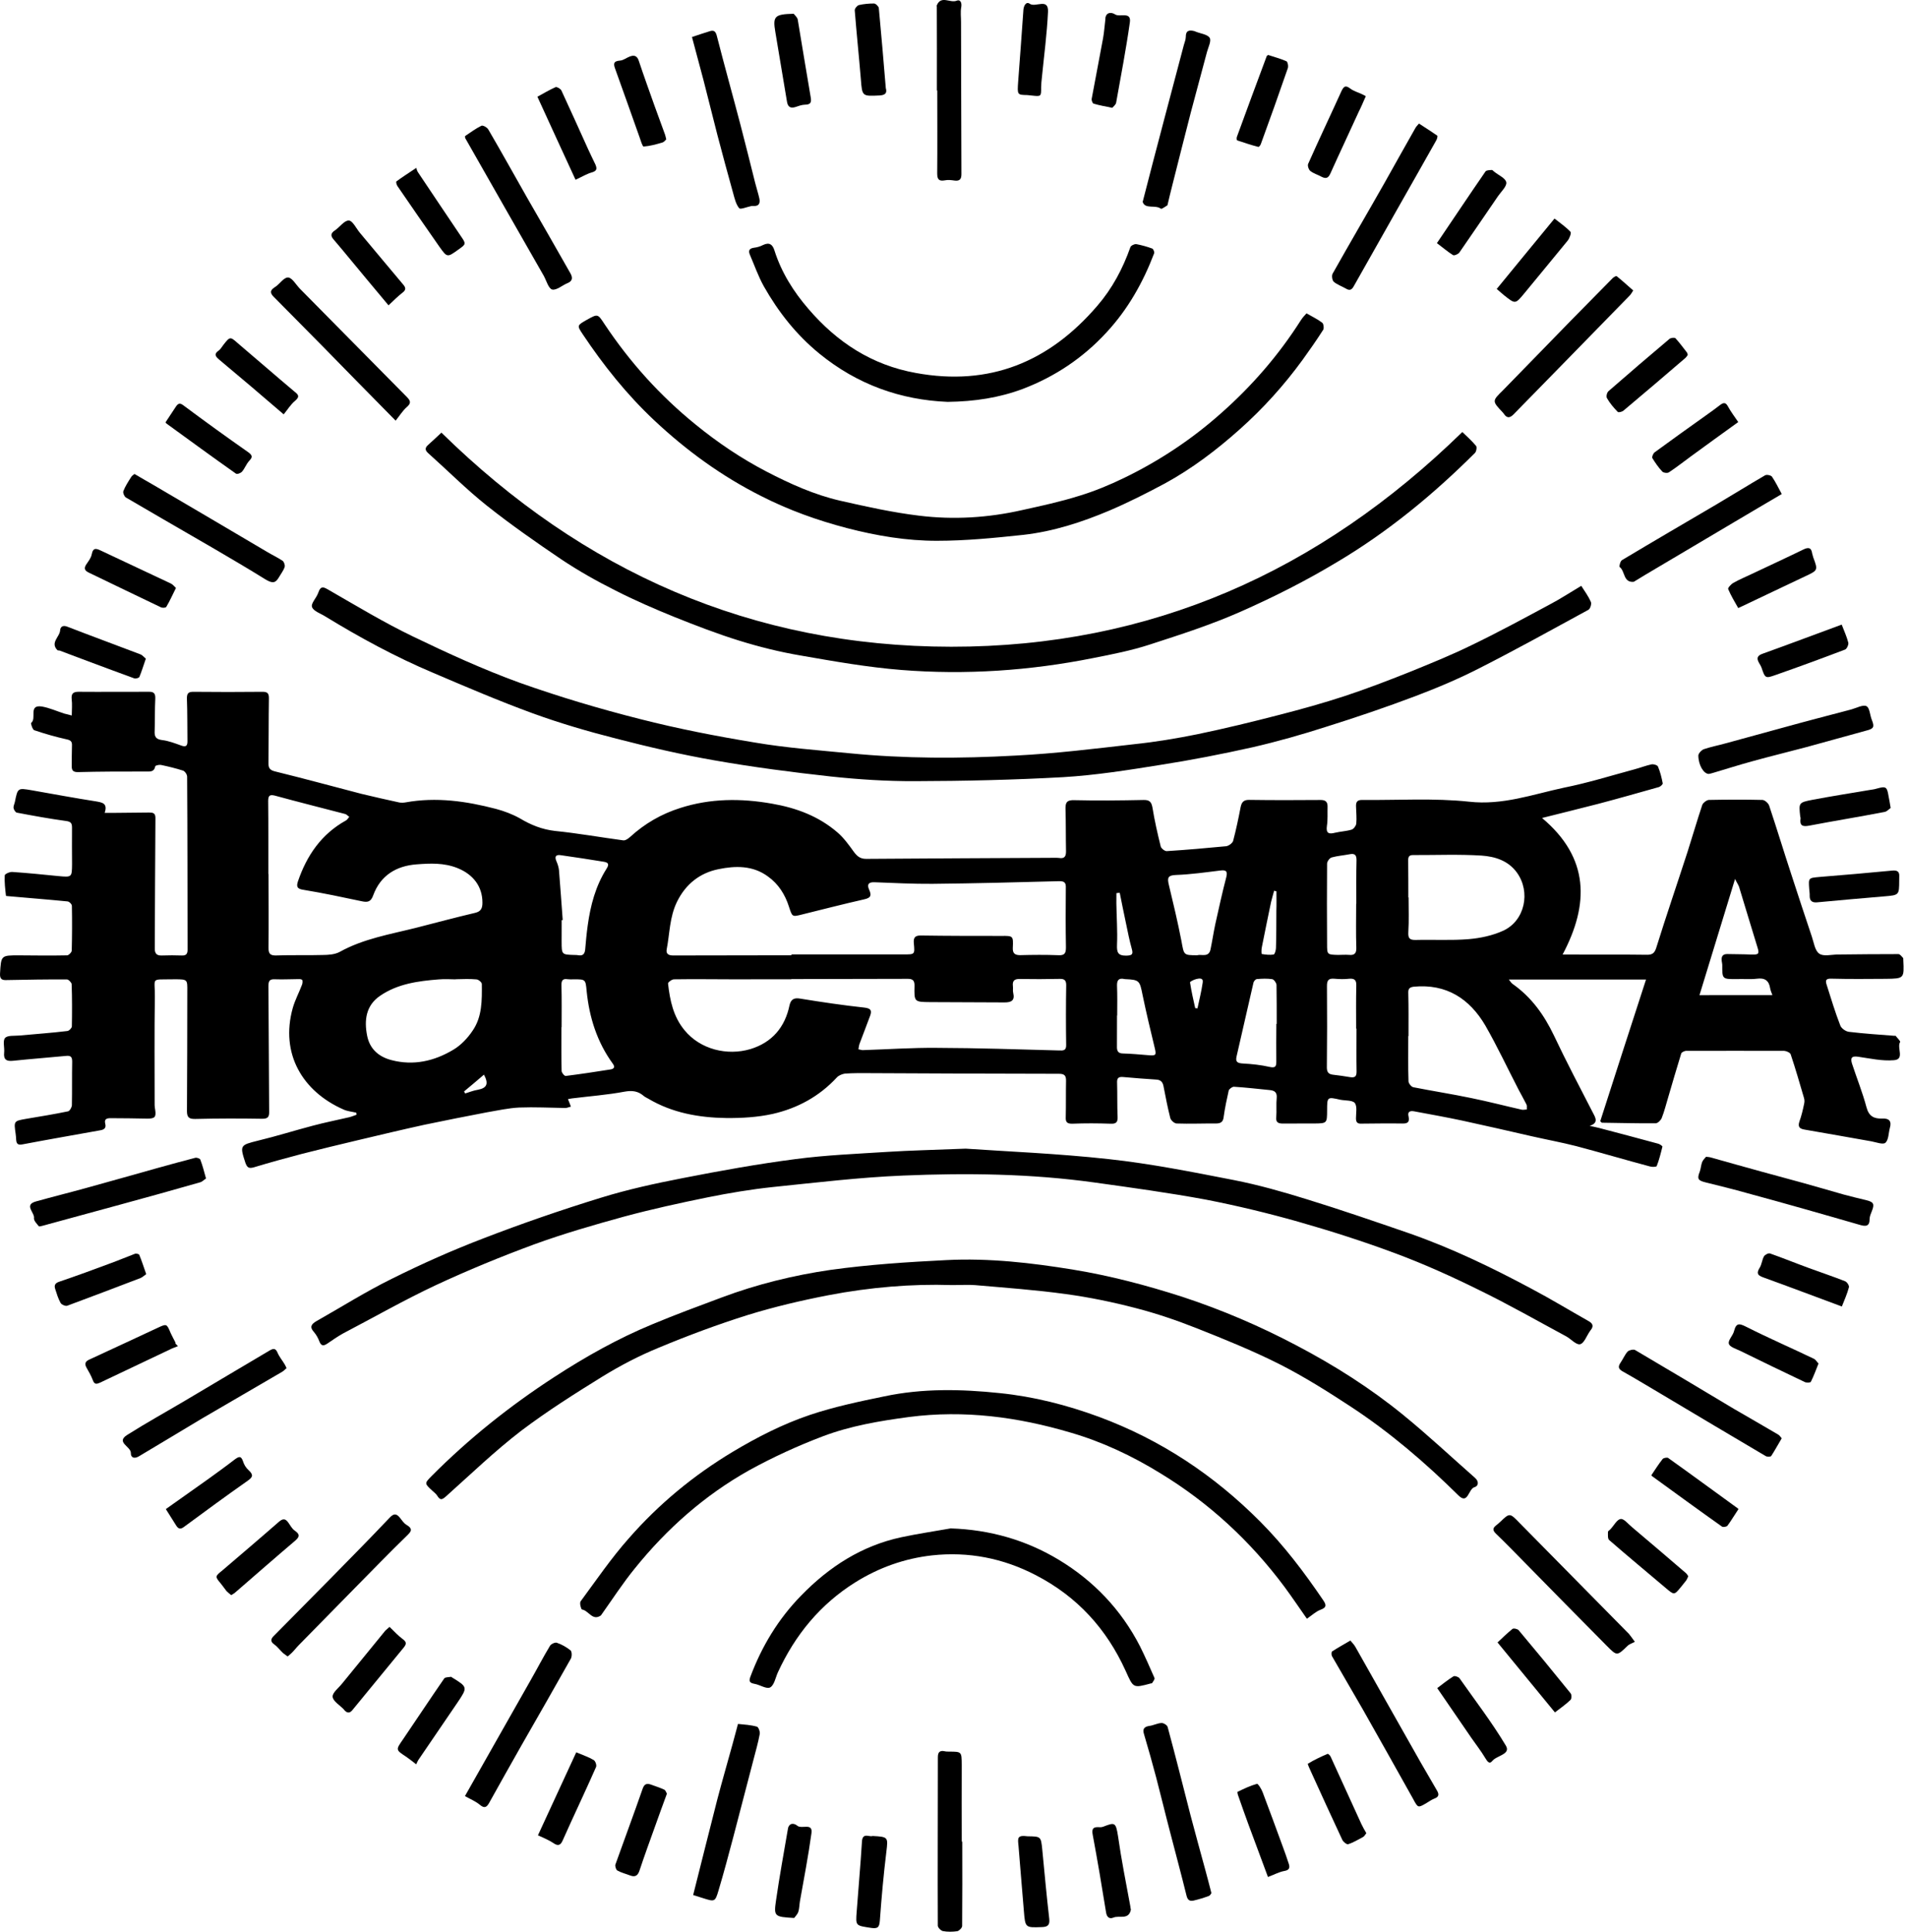 <svg width="79" height="80" viewBox="0 0 79 80" fill="none" xmlns="http://www.w3.org/2000/svg">
<path fill-rule="evenodd" clip-rule="evenodd" d="M63.881 33.876C65.844 35.522 65.842 37.441 64.733 39.531C64.991 39.533 65.267 39.535 65.544 39.533C66.437 39.535 67.323 39.529 68.218 39.541C68.426 39.543 68.531 39.493 68.606 39.272C69.024 37.929 69.48 36.602 69.911 35.269C70.118 34.622 70.305 33.974 70.52 33.331C70.555 33.247 70.693 33.138 70.787 33.128C71.524 33.114 72.272 33.11 73.011 33.128C73.109 33.132 73.257 33.263 73.29 33.365C73.604 34.306 73.893 35.258 74.205 36.205C74.485 37.066 74.769 37.931 75.059 38.793C75.142 39.035 75.184 39.371 75.365 39.494C75.541 39.622 75.865 39.532 76.128 39.53C76.968 39.522 77.805 39.511 78.644 39.513C78.71 39.513 78.779 39.608 78.833 39.667C78.851 39.679 78.845 39.725 78.847 39.759C78.885 40.522 78.882 40.527 78.121 40.537C77.37 40.543 76.615 40.549 75.864 40.53C75.632 40.522 75.614 40.606 75.672 40.785C75.852 41.35 76.022 41.919 76.234 42.463C76.277 42.588 76.46 42.717 76.597 42.732C77.227 42.808 77.857 42.848 78.492 42.898C78.505 42.898 78.521 42.888 78.525 42.893C78.592 42.982 78.733 43.111 78.715 43.154C78.568 43.394 78.92 43.874 78.457 43.907C77.966 43.948 77.469 43.834 76.973 43.763C76.722 43.727 76.645 43.798 76.721 44.046C76.918 44.65 77.158 45.241 77.32 45.851C77.419 46.23 77.632 46.337 77.977 46.323C78.256 46.31 78.374 46.428 78.289 46.716C78.233 46.924 78.241 47.207 78.105 47.326C78.008 47.414 77.72 47.303 77.519 47.266C76.598 47.104 75.681 46.939 74.764 46.782C74.559 46.748 74.467 46.678 74.543 46.446C74.628 46.213 74.685 45.969 74.736 45.725C74.756 45.648 74.759 45.555 74.734 45.474C74.557 44.871 74.382 44.262 74.182 43.666C74.159 43.593 74.005 43.525 73.913 43.52C72.556 43.515 71.198 43.52 69.841 43.52C69.777 43.525 69.664 43.578 69.647 43.629C69.459 44.234 69.285 44.839 69.106 45.447C69.019 45.734 68.95 46.021 68.842 46.294C68.808 46.389 68.682 46.514 68.591 46.52C67.846 46.526 67.109 46.505 66.365 46.496C66.348 46.496 66.332 46.47 66.293 46.432C66.915 44.499 67.539 42.562 68.189 40.566C66.296 40.566 64.427 40.566 62.506 40.566C62.572 40.646 62.608 40.717 62.671 40.755C63.447 41.303 63.969 42.036 64.373 42.882C64.888 43.974 65.451 45.035 65.999 46.104C66.105 46.303 66.22 46.508 65.853 46.627C65.985 46.654 66.12 46.681 66.251 46.715C67.068 46.93 67.886 47.144 68.703 47.368C68.764 47.387 68.87 47.461 68.868 47.485C68.8 47.764 68.733 48.033 68.632 48.291C68.618 48.329 68.438 48.335 68.35 48.307C67.33 48.036 66.319 47.735 65.301 47.466C64.688 47.31 64.07 47.196 63.448 47.055C62.488 46.835 61.534 46.615 60.57 46.407C59.913 46.268 59.244 46.147 58.581 46.024C58.405 45.99 58.302 46.047 58.351 46.236C58.404 46.478 58.306 46.535 58.087 46.529C57.523 46.52 56.962 46.529 56.399 46.534C56.228 46.543 56.174 46.474 56.173 46.314C56.173 46.097 56.232 45.818 56.123 45.678C56.023 45.56 55.728 45.584 55.528 45.545C54.979 45.421 54.979 45.421 54.977 45.983C54.974 46.517 54.974 46.522 54.453 46.528C54.017 46.531 53.582 46.526 53.145 46.531C52.959 46.528 52.847 46.491 52.871 46.264C52.892 46.001 52.862 45.729 52.889 45.47C52.908 45.248 52.813 45.164 52.602 45.144C52.108 45.095 51.613 45.037 51.117 45.006C51.05 45.002 50.918 45.099 50.901 45.164C50.82 45.521 50.744 45.882 50.693 46.249C50.67 46.467 50.573 46.528 50.365 46.528C49.823 46.524 49.283 46.547 48.741 46.528C48.648 46.524 48.508 46.399 48.481 46.302C48.371 45.872 48.288 45.437 48.203 45C48.172 44.818 48.092 44.718 47.893 44.709C47.437 44.678 46.989 44.647 46.532 44.604C46.331 44.586 46.267 44.647 46.277 44.85C46.291 45.314 46.277 45.784 46.298 46.249C46.309 46.476 46.234 46.549 46.008 46.537C45.478 46.518 44.947 46.516 44.414 46.537C44.198 46.537 44.14 46.467 44.15 46.258C44.162 45.76 44.152 45.267 44.162 44.766C44.167 44.546 44.098 44.47 43.871 44.47C41.253 44.468 38.63 44.455 36.012 44.443C35.678 44.441 35.343 44.438 35.002 44.462C34.892 44.478 34.749 44.535 34.673 44.615C33.943 45.406 33.042 45.896 32.009 46.132C31.388 46.269 30.726 46.308 30.089 46.302C28.951 46.286 27.848 46.089 26.86 45.503C26.792 45.465 26.721 45.434 26.663 45.384C26.434 45.186 26.193 45.153 25.877 45.209C25.161 45.344 24.425 45.398 23.703 45.488C23.653 45.493 23.602 45.506 23.528 45.519C23.571 45.624 23.604 45.7 23.651 45.831C23.567 45.847 23.494 45.886 23.418 45.886C22.782 45.876 22.146 45.843 21.509 45.867C21.063 45.889 20.612 45.99 20.166 46.066C19.301 46.231 18.44 46.401 17.581 46.581C16.66 46.782 15.745 47.002 14.836 47.217C14.052 47.401 13.273 47.592 12.497 47.789C11.828 47.965 11.169 48.146 10.51 48.345C10.304 48.402 10.236 48.349 10.165 48.153C9.929 47.432 9.944 47.424 10.687 47.239C11.458 47.054 12.213 46.814 12.975 46.615C13.471 46.482 13.969 46.386 14.461 46.27C14.566 46.248 14.662 46.199 14.77 46.166C14.767 46.137 14.767 46.109 14.759 46.081C14.583 46.038 14.394 46.024 14.23 45.949C12.53 45.2 11.602 43.636 12.127 41.748C12.219 41.422 12.384 41.115 12.506 40.794C12.533 40.734 12.539 40.661 12.527 40.595C12.521 40.566 12.44 40.543 12.39 40.548C12.065 40.548 11.738 40.569 11.415 40.556C11.194 40.543 11.12 40.595 11.12 40.831C11.136 42.565 11.136 44.31 11.15 46.044C11.155 46.259 11.092 46.336 10.855 46.332C9.934 46.317 9.014 46.317 8.088 46.34C7.837 46.343 7.749 46.281 7.745 46.029C7.757 44.373 7.755 42.721 7.759 41.062C7.764 40.56 7.768 40.56 7.256 40.555C7.198 40.553 7.15 40.56 7.096 40.557C6.233 40.574 6.424 40.467 6.415 41.283C6.393 42.776 6.406 44.275 6.406 45.767C6.408 45.831 6.415 45.89 6.428 45.955C6.475 46.265 6.414 46.326 6.106 46.326C5.598 46.315 5.086 46.31 4.578 46.308C4.431 46.308 4.313 46.339 4.358 46.527C4.414 46.734 4.299 46.788 4.129 46.814C3.07 47.005 2.003 47.189 0.947 47.39C0.756 47.429 0.684 47.386 0.67 47.206C0.663 47.121 0.663 47.035 0.647 46.95C0.572 46.426 0.572 46.426 1.08 46.336C1.659 46.239 2.243 46.144 2.822 46.024C2.888 46.01 2.976 45.853 2.978 45.774C2.99 45.171 2.978 44.568 2.99 43.964C2.99 43.765 2.928 43.708 2.727 43.73C1.999 43.8 1.268 43.855 0.541 43.931C0.27 43.959 0.141 43.886 0.172 43.591C0.194 43.383 0.106 43.109 0.21 42.986C0.315 42.868 0.6 42.905 0.803 42.885C1.466 42.823 2.128 42.778 2.79 42.698C2.861 42.693 2.974 42.575 2.977 42.509C2.987 41.921 2.989 41.343 2.968 40.756C2.962 40.688 2.839 40.562 2.773 40.562C1.947 40.557 1.122 40.572 0.294 40.588C0.079 40.6 -0.014 40.551 0.002 40.307C0.047 39.565 0.04 39.565 0.782 39.565C1.446 39.57 2.11 39.579 2.777 39.565C2.847 39.565 2.97 39.437 2.972 39.367C2.987 38.748 2.99 38.134 2.978 37.517C2.98 37.447 2.867 37.335 2.795 37.331C1.988 37.251 1.169 37.189 0.366 37.116C0.323 37.112 0.247 37.108 0.247 37.098C0.216 36.819 0.18 36.536 0.196 36.253C0.196 36.196 0.405 36.101 0.513 36.111C1.146 36.154 1.775 36.217 2.411 36.281C2.978 36.334 2.978 36.334 2.985 35.79C2.985 35.289 2.976 34.79 2.983 34.29C2.985 34.103 2.948 34.026 2.727 33.999C2.048 33.907 1.369 33.782 0.693 33.654C0.641 33.64 0.571 33.531 0.562 33.465C0.55 33.381 0.6 33.294 0.616 33.213C0.735 32.624 0.735 32.63 1.313 32.728C2.198 32.883 3.085 33.049 3.97 33.187C4.237 33.234 4.469 33.264 4.337 33.664C4.505 33.664 4.637 33.666 4.772 33.664C5.24 33.659 5.706 33.654 6.17 33.65C6.333 33.65 6.445 33.664 6.439 33.892C6.423 35.683 6.423 37.474 6.412 39.274C6.407 39.487 6.492 39.581 6.707 39.571C6.986 39.561 7.26 39.561 7.536 39.571C7.726 39.578 7.772 39.488 7.77 39.32C7.766 36.934 7.768 34.549 7.752 32.165C7.752 32.076 7.663 31.943 7.586 31.915C7.29 31.82 6.976 31.743 6.668 31.679C6.592 31.664 6.44 31.701 6.433 31.733C6.379 31.989 6.211 31.948 6.023 31.952C5.09 31.95 4.155 31.952 3.225 31.976C3.01 31.979 2.967 31.884 2.972 31.712C2.974 31.437 2.972 31.158 2.981 30.885C2.991 30.712 2.934 30.655 2.757 30.618C2.303 30.517 1.856 30.389 1.422 30.242C1.348 30.224 1.268 29.954 1.29 29.938C1.533 29.761 1.16 29.175 1.73 29.259C2.05 29.313 2.354 29.454 2.666 29.553C2.755 29.576 2.843 29.594 2.973 29.632C2.976 29.375 2.995 29.159 2.97 28.961C2.946 28.729 3.026 28.652 3.248 28.649C4.216 28.657 5.195 28.647 6.169 28.649C6.374 28.644 6.442 28.724 6.433 28.932C6.41 29.381 6.422 29.825 6.407 30.265C6.394 30.498 6.447 30.614 6.709 30.648C6.976 30.678 7.241 30.78 7.499 30.873C7.707 30.951 7.77 30.889 7.765 30.681C7.757 30.099 7.765 29.514 7.743 28.929C7.741 28.721 7.799 28.648 8.012 28.65C8.964 28.66 9.919 28.66 10.876 28.65C11.087 28.648 11.145 28.723 11.14 28.933C11.126 29.822 11.133 30.71 11.122 31.602C11.117 31.826 11.195 31.902 11.417 31.953C12.605 32.246 13.785 32.566 14.973 32.876C15.49 33.003 16.02 33.118 16.549 33.235C16.627 33.247 16.719 33.245 16.801 33.23C18.071 33 19.314 33.178 20.545 33.499C20.885 33.59 21.235 33.721 21.54 33.893C21.995 34.165 22.453 34.35 22.989 34.412C23.931 34.507 24.872 34.675 25.817 34.802C25.907 34.818 26.032 34.726 26.109 34.656C26.712 34.105 27.404 33.707 28.179 33.462C29.429 33.061 30.698 33.056 31.982 33.283C32.991 33.458 33.917 33.803 34.698 34.478C34.958 34.703 35.168 34.994 35.371 35.277C35.504 35.456 35.633 35.569 35.879 35.569C38.479 35.547 41.075 35.541 43.672 35.525C43.736 35.525 43.799 35.522 43.865 35.53C44.086 35.569 44.164 35.481 44.161 35.251C44.149 34.672 44.158 34.086 44.14 33.505C44.132 33.226 44.203 33.126 44.512 33.138C45.469 33.16 46.426 33.15 47.376 33.13C47.619 33.126 47.698 33.206 47.742 33.444C47.831 33.988 47.95 34.517 48.084 35.054C48.106 35.139 48.251 35.25 48.331 35.248C49.153 35.196 49.98 35.124 50.8 35.045C50.906 35.028 51.056 34.917 51.084 34.825C51.205 34.369 51.304 33.897 51.393 33.434C51.434 33.222 51.519 33.122 51.75 33.126C52.733 33.14 53.721 33.138 54.706 33.13C54.916 33.128 54.999 33.211 54.996 33.405C54.988 33.674 55.01 33.943 54.969 34.203C54.925 34.515 55.049 34.553 55.307 34.487C55.529 34.434 55.771 34.425 55.99 34.359C56.076 34.333 56.173 34.203 56.185 34.112C56.208 33.882 56.182 33.644 56.176 33.413C56.166 33.222 56.215 33.122 56.443 33.129C57.914 33.144 59.4 33.045 60.859 33.201C62.247 33.357 63.491 32.899 64.779 32.623C65.772 32.425 66.743 32.122 67.719 31.858C67.953 31.796 68.185 31.704 68.421 31.654C68.505 31.64 68.665 31.687 68.685 31.749C68.778 31.971 68.837 32.212 68.88 32.439C68.891 32.48 68.784 32.576 68.726 32.594C67.886 32.831 67.055 33.067 66.218 33.288C65.439 33.491 64.659 33.679 63.881 33.876ZM32.788 39.562C32.788 39.554 32.788 39.542 32.786 39.525C34.335 39.525 35.886 39.527 37.433 39.525C37.897 39.527 37.899 39.53 37.858 39.078C37.835 38.844 37.891 38.74 38.145 38.743C39.256 38.76 40.367 38.76 41.481 38.76C41.972 38.755 41.98 38.755 41.957 39.254C41.947 39.474 42.035 39.554 42.251 39.557C42.782 39.543 43.313 39.538 43.844 39.559C44.108 39.574 44.158 39.47 44.158 39.233C44.144 38.416 44.144 37.598 44.153 36.781C44.163 36.566 44.108 36.488 43.874 36.493C42.126 36.54 40.376 36.586 38.626 36.603C37.826 36.609 37.024 36.568 36.218 36.537C35.959 36.529 35.914 36.647 36.008 36.851C36.105 37.073 36.088 37.182 35.805 37.244C34.945 37.438 34.082 37.662 33.228 37.872C32.806 37.979 32.822 37.97 32.681 37.542C32.524 37.051 32.251 36.611 31.814 36.299C31.186 35.834 30.458 35.853 29.768 35.995C29.004 36.148 28.412 36.602 28.047 37.343C27.733 37.987 27.747 38.658 27.618 39.319C27.582 39.517 27.714 39.57 27.89 39.57C29.527 39.566 31.157 39.566 32.788 39.562ZM32.783 40.547C32.783 40.547 32.781 40.551 32.781 40.555C32.373 40.555 31.957 40.555 31.544 40.555C31.133 40.555 30.716 40.56 30.304 40.557C29.512 40.555 28.716 40.545 27.922 40.557C27.832 40.557 27.67 40.681 27.674 40.73C27.754 41.433 27.891 42.103 28.359 42.667C29.014 43.465 30.131 43.732 31.089 43.446C31.98 43.174 32.521 42.544 32.708 41.627C32.764 41.395 32.885 41.31 33.147 41.356C34.033 41.5 34.928 41.633 35.817 41.729C36.068 41.762 36.122 41.84 36.053 42.049C35.908 42.444 35.755 42.833 35.61 43.221C35.582 43.296 35.576 43.382 35.561 43.455C35.617 43.461 35.678 43.487 35.729 43.49C36.757 43.458 37.785 43.386 38.81 43.396C40.495 43.401 42.175 43.458 43.862 43.503C44.038 43.509 44.176 43.519 44.167 43.271C44.155 42.444 44.155 41.617 44.169 40.792C44.167 40.598 44.092 40.534 43.901 40.539C43.349 40.551 42.797 40.553 42.25 40.543C42.02 40.537 41.936 40.621 41.961 40.839C41.974 40.935 41.95 41.03 41.974 41.122C42.052 41.448 41.88 41.514 41.611 41.514C40.585 41.505 39.552 41.51 38.529 41.501C37.875 41.495 37.87 41.491 37.885 40.834C37.891 40.631 37.83 40.537 37.618 40.537C36.001 40.542 34.395 40.544 32.783 40.547ZM11.117 36.199C11.12 36.199 11.122 36.199 11.124 36.199C11.127 37.215 11.134 38.236 11.124 39.252C11.121 39.508 11.203 39.578 11.458 39.569C12.096 39.545 12.732 39.569 13.362 39.55C13.598 39.548 13.866 39.532 14.068 39.424C15.059 38.873 16.158 38.695 17.23 38.425C18.05 38.216 18.868 37.996 19.689 37.803C19.931 37.746 19.985 37.602 19.985 37.389C19.99 36.718 19.605 36.212 18.951 35.95C18.386 35.725 17.821 35.754 17.259 35.796C16.415 35.859 15.761 36.255 15.46 37.08C15.363 37.351 15.231 37.377 14.989 37.325C14.188 37.155 13.394 36.987 12.591 36.854C12.331 36.817 12.262 36.746 12.342 36.501C12.711 35.423 13.318 34.539 14.334 33.977C14.393 33.944 14.426 33.876 14.469 33.828C14.412 33.791 14.359 33.727 14.302 33.712C13.328 33.457 12.355 33.214 11.393 32.951C11.168 32.894 11.11 32.951 11.11 33.178C11.122 34.18 11.114 35.194 11.117 36.199ZM58.349 42.907C58.344 42.909 58.339 42.909 58.339 42.909C58.342 43.53 58.327 44.152 58.349 44.776C58.346 44.86 58.467 45.012 58.547 45.026C59.346 45.184 60.153 45.309 60.948 45.475C61.651 45.617 62.343 45.799 63.044 45.957C63.112 45.968 63.18 45.951 63.252 45.947C63.244 45.877 63.266 45.801 63.238 45.744C63.135 45.537 63.02 45.338 62.911 45.13C62.453 44.247 62.029 43.337 61.531 42.469C60.878 41.359 59.92 40.735 58.567 40.863C58.388 40.887 58.334 40.948 58.34 41.123C58.356 41.72 58.349 42.312 58.349 42.907ZM58.342 37.167C58.348 37.165 58.348 37.165 58.352 37.165C58.352 37.637 58.372 38.123 58.342 38.597C58.327 38.86 58.395 38.931 58.646 38.927C59.377 38.908 60.111 38.953 60.838 38.894C61.325 38.853 61.824 38.747 62.269 38.546C63.174 38.132 63.421 36.936 62.837 36.133C62.476 35.636 61.924 35.471 61.373 35.433C60.435 35.374 59.491 35.415 58.546 35.411C58.388 35.407 58.331 35.47 58.336 35.641C58.344 36.152 58.339 36.658 58.342 37.167ZM18.875 40.554C18.875 40.554 18.875 40.554 18.875 40.559C18.64 40.552 18.407 40.542 18.174 40.561C17.321 40.628 16.471 40.741 15.743 41.242C15.155 41.644 15.084 42.255 15.207 42.883C15.312 43.431 15.677 43.763 16.215 43.903C17.13 44.143 17.988 43.945 18.77 43.479C19.089 43.293 19.375 42.992 19.584 42.676C19.977 42.102 19.967 41.417 19.96 40.752C19.96 40.678 19.816 40.56 19.73 40.56C19.446 40.532 19.163 40.551 18.875 40.554ZM49.589 39.561C49.777 39.508 50.075 39.666 50.147 39.318C50.218 38.978 50.27 38.63 50.341 38.292C50.489 37.63 50.631 36.973 50.801 36.325C50.863 36.07 50.784 36.023 50.549 36.052C49.941 36.127 49.331 36.213 48.717 36.236C48.395 36.248 48.348 36.34 48.417 36.628C48.604 37.409 48.793 38.193 48.944 38.977C49.05 39.558 49.027 39.558 49.589 39.561ZM73.424 41.212C73.379 41.089 73.344 41.011 73.331 40.929C73.28 40.6 73.101 40.489 72.777 40.532C72.511 40.565 72.225 40.537 71.95 40.547C71.34 40.551 71.345 40.551 71.347 39.951C71.345 39.89 71.324 39.828 71.322 39.761C71.307 39.587 71.392 39.507 71.563 39.511C71.89 39.52 72.22 39.515 72.549 39.532C72.856 39.539 72.894 39.509 72.801 39.218C72.546 38.391 72.297 37.559 72.043 36.727C72.012 36.638 71.945 36.546 71.877 36.401C71.377 38.036 70.894 39.605 70.403 41.214C71.411 41.212 72.394 41.212 73.424 41.212ZM23.266 42.541C23.261 42.541 23.261 42.541 23.257 42.541C23.259 43.148 23.249 43.749 23.266 44.353C23.268 44.429 23.384 44.568 23.438 44.559C24.055 44.481 24.667 44.389 25.281 44.291C25.436 44.27 25.488 44.19 25.39 44.057C24.733 43.155 24.411 42.132 24.302 41.037C24.258 40.557 24.253 40.557 23.77 40.557C23.684 40.56 23.596 40.564 23.517 40.553C23.323 40.522 23.255 40.593 23.259 40.799C23.274 41.383 23.266 41.962 23.266 42.541ZM23.311 38.101C23.294 38.105 23.28 38.105 23.268 38.108C23.266 38.401 23.268 38.702 23.266 38.997C23.268 39.533 23.268 39.533 23.787 39.549C23.851 39.549 23.912 39.549 23.972 39.562C24.148 39.591 24.223 39.497 24.241 39.331C24.269 39 24.3 38.66 24.347 38.325C24.462 37.49 24.674 36.694 25.125 35.98C25.248 35.789 25.204 35.717 24.997 35.686C24.411 35.593 23.83 35.499 23.246 35.419C23.051 35.386 22.956 35.447 23.05 35.665C23.1 35.779 23.14 35.903 23.155 36.022C23.211 36.718 23.261 37.41 23.311 38.101ZM56.181 37.43C56.184 37.43 56.187 37.43 56.187 37.43C56.187 36.83 56.18 36.225 56.195 35.63C56.198 35.413 56.131 35.334 55.911 35.377C55.665 35.425 55.407 35.443 55.169 35.509C55.081 35.532 54.979 35.673 54.976 35.765C54.966 36.871 54.97 37.987 54.976 39.096C54.976 39.535 54.978 39.535 55.43 39.547C55.584 39.545 55.725 39.535 55.88 39.545C56.113 39.57 56.195 39.478 56.187 39.247C56.167 38.64 56.181 38.036 56.181 37.43ZM56.194 42.598C56.186 42.598 56.186 42.598 56.18 42.598C56.18 42.007 56.172 41.411 56.186 40.821C56.194 40.595 56.119 40.514 55.893 40.533C55.696 40.556 55.491 40.552 55.29 40.533C55.044 40.51 54.967 40.587 54.971 40.847C54.981 41.97 54.978 43.088 54.967 44.21C54.969 44.399 55.033 44.483 55.214 44.507C55.456 44.535 55.696 44.568 55.933 44.609C56.127 44.639 56.2 44.582 56.197 44.375C56.187 43.784 56.194 43.193 56.194 42.598ZM52.875 42.404C52.88 42.404 52.885 42.404 52.889 42.404C52.887 41.864 52.891 41.326 52.881 40.787C52.873 40.697 52.774 40.565 52.705 40.551C52.494 40.52 52.282 40.529 52.069 40.547C52.015 40.551 51.946 40.629 51.929 40.686C51.695 41.704 51.464 42.727 51.227 43.747C51.17 43.988 51.272 44.03 51.492 44.044C51.861 44.063 52.232 44.103 52.59 44.184C52.829 44.239 52.874 44.168 52.873 43.966C52.868 43.441 52.87 42.923 52.875 42.404ZM46.281 42.054C46.274 42.054 46.274 42.054 46.274 42.054C46.271 42.484 46.274 42.923 46.271 43.359C46.269 43.543 46.335 43.629 46.529 43.629C46.879 43.639 47.224 43.671 47.576 43.7C47.89 43.728 47.908 43.695 47.836 43.397C47.66 42.669 47.485 41.941 47.333 41.208C47.213 40.607 47.203 40.576 46.602 40.549C46.593 40.545 46.586 40.545 46.575 40.544C46.347 40.496 46.269 40.592 46.274 40.816C46.29 41.232 46.283 41.644 46.281 42.054ZM52.878 36.913C52.847 36.905 52.814 36.894 52.782 36.889C52.742 37.048 52.691 37.201 52.655 37.357C52.528 37.974 52.398 38.592 52.276 39.214C52.251 39.309 52.255 39.508 52.27 39.508C52.429 39.538 52.606 39.555 52.762 39.531C52.809 39.521 52.856 39.355 52.858 39.264C52.875 38.756 52.873 38.236 52.875 37.721C52.885 37.452 52.878 37.182 52.878 36.913ZM46.387 36.976C46.34 36.974 46.292 36.984 46.249 36.988C46.249 37.13 46.247 37.267 46.247 37.409C46.256 37.982 46.298 38.552 46.274 39.122C46.263 39.432 46.3 39.581 46.66 39.577C46.92 39.57 46.946 39.509 46.882 39.28C46.786 38.938 46.718 38.585 46.645 38.236C46.557 37.814 46.469 37.395 46.387 36.976ZM49.513 41.751C49.544 41.755 49.579 41.759 49.607 41.76C49.682 41.405 49.772 41.052 49.824 40.689C49.855 40.486 49.678 40.517 49.562 40.545C49.466 40.569 49.292 40.649 49.299 40.687C49.354 41.047 49.433 41.397 49.513 41.751ZM19.224 45.201C19.242 45.229 19.255 45.26 19.271 45.284C19.444 45.231 19.612 45.161 19.789 45.133C20.169 45.061 20.254 44.891 20.049 44.505C19.776 44.743 19.499 44.97 19.224 45.201Z" fill="black"/>
<path fill-rule="evenodd" clip-rule="evenodd" d="M40.006 47.57C41.7 47.687 43.822 47.771 45.927 48.003C47.671 48.192 49.399 48.537 51.124 48.873C52.135 49.072 53.135 49.355 54.123 49.662C55.542 50.099 56.954 50.585 58.362 51.07C60.125 51.684 61.812 52.498 63.453 53.376C64.257 53.801 65.03 54.273 65.82 54.718C65.99 54.814 66.022 54.929 65.898 55.083C65.884 55.102 65.869 55.116 65.861 55.135C65.729 55.321 65.623 55.635 65.456 55.67C65.298 55.707 65.079 55.451 64.879 55.342C63.674 54.694 62.483 54.013 61.251 53.414C60.129 52.86 58.988 52.346 57.815 51.909C56.492 51.415 55.138 50.982 53.779 50.595C52.514 50.238 51.239 49.93 49.953 49.68C48.419 49.397 46.867 49.184 45.32 48.969C42.702 48.606 40.053 48.573 37.416 48.684C35.613 48.758 33.81 48.976 32.011 49.16C31.106 49.256 30.208 49.407 29.317 49.586C28.152 49.823 26.997 50.076 25.854 50.384C24.601 50.728 23.353 51.089 22.131 51.533C20.75 52.043 19.383 52.604 18.048 53.226C16.741 53.839 15.486 54.557 14.203 55.228C13.981 55.353 13.775 55.497 13.562 55.642C13.408 55.745 13.305 55.755 13.227 55.545C13.177 55.408 13.099 55.274 13.007 55.166C12.813 54.955 12.901 54.836 13.102 54.717C14.146 54.127 15.167 53.482 16.242 52.954C17.476 52.34 18.737 51.778 20.03 51.284C21.621 50.67 23.242 50.111 24.875 49.608C25.995 49.261 27.151 49.009 28.298 48.787C29.847 48.484 31.396 48.204 32.959 48.002C34.218 47.836 35.489 47.785 36.756 47.704C37.701 47.644 38.645 47.624 40.006 47.57Z" fill="black"/>
<path fill-rule="evenodd" clip-rule="evenodd" d="M65.506 24.262C65.654 24.493 65.806 24.701 65.904 24.927C65.942 25.013 65.878 25.21 65.805 25.253C64.313 26.066 62.825 26.891 61.312 27.66C60.45 28.103 59.554 28.481 58.644 28.826C57.432 29.284 56.2 29.703 54.965 30.09C53.952 30.417 52.924 30.709 51.884 30.948C50.618 31.231 49.335 31.481 48.054 31.68C46.728 31.893 45.387 32.105 44.048 32.185C41.996 32.299 39.944 32.346 37.888 32.351C36.732 32.355 35.575 32.281 34.424 32.158C32.805 31.98 31.191 31.77 29.584 31.487C28.224 31.25 26.87 30.935 25.526 30.588C24.359 30.291 23.207 29.955 22.074 29.543C20.68 29.034 19.31 28.448 17.945 27.865C16.394 27.211 14.913 26.408 13.474 25.528C13.28 25.405 12.984 25.311 12.926 25.138C12.871 24.989 13.115 24.758 13.183 24.55C13.292 24.232 13.415 24.314 13.643 24.446C14.785 25.103 15.92 25.788 17.102 26.357C18.549 27.054 20.014 27.725 21.517 28.271C23.154 28.854 24.829 29.352 26.516 29.779C28.079 30.178 29.668 30.488 31.266 30.75C32.56 30.971 33.872 31.067 35.178 31.194C37.475 31.421 39.776 31.419 42.076 31.291C43.726 31.208 45.365 31.005 47.003 30.818C47.876 30.726 48.75 30.58 49.606 30.407C50.753 30.169 51.896 29.89 53.028 29.597C53.931 29.365 54.828 29.115 55.708 28.826C56.611 28.528 57.497 28.188 58.38 27.836C59.237 27.488 60.101 27.139 60.94 26.729C62.024 26.208 63.09 25.631 64.161 25.055C64.614 24.819 65.047 24.535 65.506 24.262Z" fill="black"/>
<path fill-rule="evenodd" clip-rule="evenodd" d="M60.579 17.891C60.759 18.065 60.967 18.25 61.151 18.469C61.189 18.521 61.16 18.703 61.101 18.759C59.373 20.482 57.492 22.03 55.39 23.277C54.111 24.048 52.767 24.726 51.402 25.329C50.18 25.87 48.897 26.283 47.626 26.695C46.872 26.941 46.078 27.097 45.284 27.253C42.666 27.776 40.007 27.957 37.347 27.746C35.947 27.635 34.555 27.389 33.172 27.148C32.304 27.001 31.451 26.789 30.615 26.529C29.71 26.248 28.827 25.907 27.947 25.555C27.109 25.215 26.279 24.856 25.476 24.445C24.717 24.065 23.966 23.641 23.259 23.169C22.209 22.459 21.171 21.736 20.176 20.947C19.325 20.271 18.555 19.496 17.74 18.768C17.607 18.649 17.594 18.551 17.736 18.425C17.915 18.265 18.089 18.102 18.287 17.917C24.135 23.659 31.129 26.778 39.405 26.784C47.664 26.79 54.646 23.681 60.579 17.891Z" fill="black"/>
<path fill-rule="evenodd" clip-rule="evenodd" d="M39.41 53.219C37.788 53.166 36.045 53.308 34.322 53.639C33.195 53.857 32.07 54.121 30.967 54.462C29.723 54.854 28.496 55.31 27.29 55.813C26.486 56.142 25.702 56.55 24.957 57.008C23.81 57.717 22.66 58.445 21.585 59.258C20.498 60.093 19.504 61.051 18.479 61.968C18.318 62.107 18.243 62.149 18.118 61.95C18.071 61.866 17.977 61.8 17.898 61.726C17.58 61.429 17.581 61.435 17.885 61.123C19.423 59.578 21.124 58.221 22.958 57.031C24.26 56.184 25.604 55.428 27.044 54.835C27.98 54.444 28.941 54.09 29.898 53.733C31.353 53.187 32.87 52.815 34.398 52.592C35.991 52.37 37.602 52.265 39.212 52.185C40.976 52.096 42.728 52.298 44.466 52.582C45.996 52.833 47.502 53.23 48.983 53.707C50.62 54.245 52.205 54.924 53.723 55.727C55.275 56.542 56.762 57.483 58.126 58.595C59.156 59.434 60.115 60.333 61.108 61.207C61.274 61.353 61.247 61.543 61.089 61.587C60.826 61.654 60.821 62.324 60.422 61.935C59.041 60.569 57.568 59.309 55.948 58.248C54.998 57.625 54.026 57.014 53.008 56.497C51.895 55.937 50.731 55.465 49.568 55.005C48.747 54.68 47.9 54.392 47.046 54.172C46.094 53.924 45.13 53.725 44.157 53.593C42.914 53.421 41.654 53.331 40.4 53.222C40.118 53.199 39.827 53.221 39.41 53.219Z" fill="black"/>
<path fill-rule="evenodd" clip-rule="evenodd" d="M54.14 67.038C53.82 66.58 53.523 66.141 53.213 65.72C51.802 63.827 50.102 62.251 48.074 61.016C46.897 60.291 45.66 59.709 44.343 59.327C42.166 58.683 39.945 58.386 37.66 58.683C36.436 58.846 35.226 59.051 34.078 59.486C33.041 59.88 32.016 60.349 31.038 60.888C29.194 61.921 27.628 63.306 26.301 64.951C25.802 65.562 25.372 66.229 24.916 66.869C24.906 66.874 24.904 66.898 24.898 66.898C24.543 67.149 24.391 66.7 24.109 66.655C24.072 66.646 24 66.388 24.053 66.317C24.703 65.437 25.321 64.528 26.052 63.705C27.29 62.29 28.726 61.104 30.344 60.131C31.372 59.516 32.434 58.973 33.561 58.594C34.561 58.259 35.6 58.041 36.632 57.829C38.214 57.493 39.814 57.526 41.416 57.694C42.828 57.838 44.196 58.187 45.532 58.679C48.087 59.628 50.287 61.088 52.202 63.012C53.191 64.005 54.028 65.111 54.814 66.269C54.939 66.451 54.974 66.569 54.705 66.666C54.515 66.736 54.354 66.891 54.14 67.038Z" fill="black"/>
<path fill-rule="evenodd" clip-rule="evenodd" d="M54.124 12.977C54.361 13.114 54.582 13.218 54.773 13.364C54.83 13.402 54.855 13.591 54.816 13.657C54.542 14.087 54.251 14.501 53.958 14.907C53.192 15.958 52.328 16.914 51.365 17.773C50.412 18.625 49.388 19.404 48.264 20.018C47.51 20.422 46.745 20.808 45.96 21.144C44.813 21.628 43.637 22.01 42.396 22.15C41.208 22.277 40.016 22.396 38.823 22.396C37.569 22.4 36.319 22.19 35.089 21.871C33.86 21.55 32.668 21.122 31.54 20.547C29.907 19.728 28.442 18.664 27.105 17.41C25.965 16.339 25.001 15.132 24.14 13.842C23.898 13.478 23.902 13.478 24.307 13.247C24.775 12.986 24.76 12.995 25.052 13.436C26.098 15.005 27.34 16.384 28.811 17.578C29.73 18.327 30.705 18.985 31.757 19.532C32.733 20.038 33.734 20.491 34.81 20.737C35.891 20.983 36.98 21.224 38.076 21.356C39.501 21.532 40.938 21.444 42.342 21.125C43.137 20.949 43.93 20.78 44.708 20.534C45.341 20.343 45.963 20.085 46.558 19.797C48.016 19.092 49.363 18.2 50.575 17.122C51.856 15.993 52.972 14.707 53.892 13.259C53.96 13.151 54.046 13.064 54.124 12.977Z" fill="black"/>
<path fill-rule="evenodd" clip-rule="evenodd" d="M39.257 16.643C37.31 16.563 35.515 15.927 33.943 14.644C32.987 13.863 32.242 12.917 31.64 11.853C31.411 11.442 31.255 10.989 31.066 10.552C30.996 10.388 31.033 10.289 31.229 10.261C31.361 10.246 31.495 10.207 31.612 10.146C31.872 10.023 32.006 10.123 32.083 10.374C32.371 11.284 32.874 12.08 33.49 12.793C34.675 14.175 36.119 15.119 37.94 15.446C40.992 16.006 43.458 14.993 45.453 12.67C46.074 11.952 46.512 11.13 46.828 10.236C46.85 10.17 46.994 10.104 47.066 10.109C47.294 10.153 47.515 10.213 47.731 10.293C47.779 10.31 47.83 10.437 47.813 10.487C47.353 11.697 46.726 12.809 45.838 13.767C44.867 14.821 43.709 15.595 42.378 16.104C41.4 16.471 40.377 16.629 39.257 16.643Z" fill="black"/>
<path fill-rule="evenodd" clip-rule="evenodd" d="M39.382 63.297C41.009 63.35 42.505 63.779 43.862 64.597C45.306 65.467 46.447 66.663 47.225 68.177C47.441 68.61 47.634 69.054 47.827 69.493C47.845 69.544 47.766 69.642 47.726 69.705C47.719 69.715 47.687 69.715 47.667 69.719C46.93 69.918 46.953 69.908 46.63 69.194C45.84 67.456 44.625 66.12 42.911 65.234C41.552 64.528 40.118 64.25 38.61 64.414C37.478 64.541 36.415 64.917 35.438 65.526C33.977 66.439 32.937 67.712 32.224 69.26C32.126 69.475 32.075 69.789 31.905 69.882C31.761 69.964 31.482 69.773 31.258 69.734C31.059 69.699 31.014 69.633 31.085 69.442C31.558 68.177 32.243 67.044 33.189 66.078C34.344 64.89 35.694 64.015 37.337 63.663C38.015 63.518 38.703 63.418 39.382 63.297Z" fill="black"/>
<path fill-rule="evenodd" clip-rule="evenodd" d="M47.337 8.36C47.496 7.75 47.628 7.239 47.758 6.731C47.918 6.119 48.08 5.502 48.242 4.89C48.508 3.885 48.773 2.875 49.042 1.866C49.073 1.757 49.121 1.644 49.123 1.531C49.12 1.25 49.274 1.238 49.48 1.289C49.5 1.295 49.515 1.304 49.539 1.313C49.735 1.392 50.021 1.422 50.113 1.568C50.189 1.694 50.052 1.96 49.999 2.159C49.777 2.996 49.549 3.83 49.329 4.664C49.071 5.666 48.817 6.673 48.564 7.674C48.5 7.939 48.428 8.208 48.37 8.471C48.365 8.488 48.365 8.501 48.356 8.507C48.268 8.556 48.127 8.669 48.091 8.644C47.866 8.468 47.431 8.678 47.337 8.36Z" fill="black"/>
<path fill-rule="evenodd" clip-rule="evenodd" d="M5.571 19.629C5.852 19.797 6.113 19.941 6.363 20.088C7.929 21.005 9.488 21.926 11.055 22.85C11.273 22.981 11.499 23.086 11.712 23.228C11.766 23.273 11.816 23.412 11.792 23.479C11.749 23.623 11.648 23.746 11.572 23.879C11.423 24.139 11.314 24.186 11 23.997C9.611 23.137 8.182 22.329 6.768 21.507C6.248 21.204 5.727 20.903 5.211 20.6C5.143 20.551 5.083 20.401 5.112 20.335C5.191 20.132 5.314 19.945 5.433 19.757C5.464 19.7 5.53 19.664 5.571 19.629Z" fill="black"/>
<path fill-rule="evenodd" clip-rule="evenodd" d="M70.786 32.052C70.574 32.044 70.359 31.683 70.356 31.291C70.354 31.207 70.487 31.061 70.586 31.026C70.874 30.928 71.176 30.871 71.474 30.788C72.277 30.569 73.077 30.347 73.883 30.129C74.821 29.869 75.754 29.628 76.694 29.38C76.909 29.321 77.17 29.175 77.321 29.245C77.456 29.311 77.463 29.623 77.545 29.819C77.66 30.107 77.621 30.181 77.316 30.256C76.484 30.482 75.664 30.715 74.837 30.939C74.086 31.14 73.32 31.324 72.574 31.532C72.037 31.678 71.507 31.849 70.969 32.007C70.9 32.031 70.824 32.044 70.786 32.052Z" fill="black"/>
<path fill-rule="evenodd" clip-rule="evenodd" d="M28.715 78.481C29.058 77.134 29.38 75.82 29.716 74.518C29.917 73.752 30.137 72.997 30.347 72.231C30.41 71.998 30.473 71.77 30.535 71.534C30.546 71.482 30.569 71.392 30.578 71.395C30.843 71.421 31.108 71.437 31.358 71.508C31.422 71.525 31.491 71.719 31.474 71.811C31.408 72.163 31.309 72.513 31.219 72.857C30.942 73.93 30.663 74.998 30.38 76.071C30.184 76.812 29.985 77.559 29.766 78.291C29.624 78.771 29.605 78.763 29.107 78.604C28.977 78.56 28.842 78.521 28.715 78.481Z" fill="black"/>
<path fill-rule="evenodd" clip-rule="evenodd" d="M67.726 67.994C67.618 68.053 67.494 68.087 67.418 68.167C66.989 68.577 66.99 68.589 66.574 68.171C65.428 67.02 64.291 65.855 63.144 64.691C62.763 64.305 62.383 63.909 61.986 63.53C61.842 63.395 61.818 63.293 61.98 63.171C62.036 63.127 62.093 63.078 62.144 63.03C62.54 62.651 62.544 62.652 62.94 63.061C64.453 64.594 65.971 66.131 67.483 67.668C67.544 67.737 67.593 67.815 67.726 67.994Z" fill="black"/>
<path fill-rule="evenodd" clip-rule="evenodd" d="M70.677 47.906C70.792 47.92 70.825 47.92 70.853 47.93C71.572 48.128 72.295 48.339 73.018 48.534C73.576 48.69 74.134 48.833 74.696 48.991C75.253 49.145 75.811 49.309 76.366 49.467C76.68 49.551 76.999 49.63 77.314 49.704C77.619 49.779 77.661 49.864 77.545 50.153C77.505 50.258 77.451 50.375 77.451 50.481C77.454 50.806 77.275 50.791 77.054 50.729C76.278 50.508 75.511 50.282 74.738 50.066C73.958 49.847 73.178 49.626 72.396 49.417C71.81 49.25 71.227 49.11 70.64 48.963C70.341 48.887 70.298 48.817 70.414 48.523C70.461 48.395 70.466 48.249 70.513 48.126C70.552 48.029 70.636 47.959 70.677 47.906Z" fill="black"/>
<path fill-rule="evenodd" clip-rule="evenodd" d="M55.941 67.941C56.024 68.04 56.104 68.12 56.157 68.219C57.054 69.803 57.944 71.389 58.843 72.971C59.07 73.365 59.296 73.753 59.526 74.148C59.62 74.304 59.616 74.417 59.419 74.487C59.313 74.529 59.217 74.596 59.12 74.655C58.734 74.884 58.746 74.88 58.536 74.492C57.847 73.253 57.154 72.032 56.462 70.803C56.038 70.061 55.602 69.328 55.178 68.586C55.151 68.537 55.153 68.406 55.186 68.391C55.42 68.237 55.662 68.107 55.941 67.941Z" fill="black"/>
<path fill-rule="evenodd" clip-rule="evenodd" d="M50.184 78.4C50.168 78.425 50.133 78.498 50.079 78.519C49.87 78.595 49.66 78.661 49.44 78.711C49.286 78.742 49.199 78.69 49.154 78.508C48.939 77.636 48.705 76.771 48.48 75.902C48.279 75.141 48.096 74.371 47.895 73.607C47.739 73.015 47.572 72.425 47.398 71.838C47.332 71.635 47.365 71.52 47.597 71.479C47.774 71.462 47.937 71.365 48.114 71.356C48.203 71.351 48.352 71.444 48.371 71.521C48.7 72.736 49.006 73.956 49.319 75.177C49.52 75.941 49.732 76.706 49.94 77.471C50.021 77.762 50.095 78.061 50.184 78.4Z" fill="black"/>
<path fill-rule="evenodd" clip-rule="evenodd" d="M8.535 48.805C8.454 48.857 8.381 48.941 8.287 48.965C7.193 49.278 6.094 49.585 4.995 49.883C3.917 50.175 2.843 50.469 1.755 50.766C1.708 50.775 1.625 50.805 1.606 50.781C1.527 50.682 1.395 50.551 1.408 50.449C1.445 50.218 0.971 49.899 1.493 49.755C2.184 49.562 2.883 49.389 3.576 49.197C4.559 48.926 5.549 48.646 6.532 48.37C7.047 48.228 7.568 48.082 8.086 47.95C8.148 47.931 8.278 47.978 8.297 48.02C8.386 48.252 8.451 48.5 8.535 48.805Z" fill="black"/>
<path fill-rule="evenodd" clip-rule="evenodd" d="M19.265 5.636C19.491 5.486 19.704 5.324 19.944 5.208C20.006 5.18 20.177 5.274 20.227 5.359C20.773 6.294 21.302 7.249 21.84 8.194C22.438 9.229 23.036 10.272 23.627 11.314C23.719 11.475 23.741 11.633 23.511 11.725C23.292 11.814 23.056 12.032 22.873 11.99C22.722 11.947 22.639 11.629 22.526 11.422C21.44 9.526 20.361 7.633 19.282 5.737C19.261 5.713 19.269 5.681 19.265 5.636Z" fill="black"/>
<path fill-rule="evenodd" clip-rule="evenodd" d="M28.666 1.533C28.932 1.445 29.17 1.363 29.411 1.29C29.572 1.241 29.646 1.299 29.693 1.477C30.009 2.715 30.354 3.945 30.676 5.173C30.885 5.967 31.08 6.769 31.283 7.57C31.336 7.785 31.406 7.99 31.456 8.212C31.498 8.407 31.449 8.548 31.208 8.53C31.178 8.525 31.145 8.53 31.114 8.536C30.942 8.572 30.669 8.685 30.623 8.624C30.486 8.458 30.434 8.224 30.373 8.005C30.146 7.201 29.933 6.395 29.719 5.59C29.524 4.831 29.337 4.077 29.143 3.319C28.983 2.729 28.832 2.143 28.666 1.533Z" fill="black"/>
<path fill-rule="evenodd" clip-rule="evenodd" d="M19.261 74.383C20.178 72.756 21.083 71.176 21.978 69.591C22.252 69.114 22.503 68.623 22.786 68.157C22.829 68.084 22.995 68.008 23.065 68.032C23.27 68.1 23.469 68.216 23.637 68.349C23.695 68.401 23.698 68.6 23.649 68.689C22.968 69.899 22.279 71.103 21.588 72.308C21.142 73.089 20.707 73.873 20.268 74.657C20.168 74.837 20.075 74.912 19.877 74.742C19.702 74.597 19.485 74.51 19.261 74.383Z" fill="black"/>
<path fill-rule="evenodd" clip-rule="evenodd" d="M16.39 17.421C15.321 16.336 14.341 15.342 13.37 14.346C12.699 13.667 12.033 12.99 11.361 12.314C11.205 12.165 11.151 12.04 11.383 11.894C11.582 11.775 11.75 11.49 11.927 11.492C12.095 11.49 12.257 11.783 12.415 11.948C13.893 13.44 15.37 14.944 16.851 16.437C17.018 16.605 17.037 16.702 16.843 16.866C16.673 17.019 16.549 17.223 16.39 17.421Z" fill="black"/>
<path fill-rule="evenodd" clip-rule="evenodd" d="M11.915 68.6C11.835 68.538 11.774 68.5 11.723 68.458C11.6 68.344 11.498 68.198 11.37 68.109C11.184 67.981 11.219 67.871 11.343 67.749C12.142 66.939 12.95 66.127 13.748 65.316C14.551 64.498 15.354 63.685 16.137 62.858C16.302 62.682 16.411 62.664 16.565 62.854C16.65 62.959 16.725 63.082 16.842 63.151C17.139 63.328 17.016 63.445 16.829 63.625C16.111 64.321 15.412 65.047 14.708 65.758C13.927 66.555 13.153 67.343 12.376 68.133C12.273 68.237 12.184 68.359 12.078 68.459C12.034 68.507 11.974 68.548 11.915 68.6Z" fill="black"/>
<path fill-rule="evenodd" clip-rule="evenodd" d="M58.783 5.117C59.057 5.297 59.299 5.448 59.539 5.616C59.563 5.63 59.534 5.755 59.5 5.811C58.961 6.773 58.417 7.721 57.878 8.675C57.281 9.73 56.686 10.778 56.092 11.835C55.998 12.012 55.911 12.047 55.75 11.948C55.578 11.851 55.397 11.79 55.255 11.671C55.187 11.614 55.16 11.416 55.204 11.337C55.914 10.073 56.647 8.826 57.355 7.576C57.783 6.822 58.196 6.066 58.627 5.315C58.662 5.248 58.721 5.189 58.783 5.117Z" fill="black"/>
<path fill-rule="evenodd" clip-rule="evenodd" d="M11.872 56.662C11.807 56.709 11.758 56.772 11.694 56.808C10.595 57.453 9.489 58.088 8.389 58.733C7.511 59.256 6.641 59.787 5.76 60.308C5.572 60.425 5.413 60.373 5.421 60.174C5.423 59.901 4.782 59.733 5.271 59.424C6.062 58.924 6.886 58.469 7.686 57.995C8.851 57.306 10.01 56.612 11.171 55.928C11.306 55.852 11.409 55.816 11.493 56.01C11.564 56.181 11.687 56.328 11.783 56.486C11.814 56.529 11.831 56.579 11.872 56.662Z" fill="black"/>
<path fill-rule="evenodd" clip-rule="evenodd" d="M73.812 20.46C73.152 20.848 72.517 21.22 71.884 21.597C70.639 22.333 69.398 23.07 68.151 23.809C68.004 23.897 67.85 23.996 67.696 24.086C67.687 24.088 67.679 24.1 67.665 24.096C67.242 24.127 67.326 23.655 67.097 23.483C67.068 23.46 67.123 23.237 67.194 23.196C68.497 22.416 69.81 21.651 71.121 20.881C71.791 20.484 72.449 20.075 73.12 19.685C73.185 19.645 73.363 19.681 73.407 19.742C73.556 19.96 73.676 20.211 73.812 20.46Z" fill="black"/>
<path fill-rule="evenodd" clip-rule="evenodd" d="M73.81 59.566C73.654 59.83 73.526 60.064 73.375 60.298C73.354 60.332 73.208 60.337 73.149 60.303C71.729 59.467 70.311 58.621 68.891 57.775C68.333 57.447 67.79 57.114 67.222 56.796C67.028 56.688 67.028 56.589 67.139 56.424C67.244 56.272 67.312 56.098 67.43 55.97C67.489 55.913 67.669 55.871 67.735 55.909C69.105 56.716 70.474 57.533 71.832 58.347C72.45 58.706 73.061 59.056 73.67 59.415C73.724 59.448 73.765 59.514 73.81 59.566Z" fill="black"/>
<path fill-rule="evenodd" clip-rule="evenodd" d="M67.658 12.029C67.596 12.127 67.557 12.199 67.498 12.254C65.905 13.889 64.303 15.523 62.707 17.155C62.552 17.314 62.429 17.332 62.299 17.137C62.287 17.118 62.271 17.104 62.263 17.09C61.801 16.603 61.81 16.609 62.271 16.155C63.204 15.205 64.129 14.243 65.062 13.291C65.644 12.7 66.225 12.109 66.812 11.514C66.857 11.476 66.95 11.416 66.974 11.438C67.203 11.621 67.423 11.824 67.658 12.029Z" fill="black"/>
<path fill-rule="evenodd" clip-rule="evenodd" d="M38.812 3.749C38.814 2.594 38.814 1.438 38.809 0.286C38.812 0.263 38.797 0.243 38.807 0.224C38.987 -0.212 39.365 0.144 39.636 0.027C39.779 -0.03 39.852 0.105 39.821 0.294C39.781 0.498 39.814 0.715 39.812 0.918C39.818 3.019 39.819 5.112 39.828 7.213C39.828 7.42 39.756 7.505 39.545 7.478C39.413 7.459 39.269 7.44 39.139 7.469C38.886 7.516 38.825 7.414 38.825 7.182C38.835 6.031 38.827 4.888 38.827 3.745C38.819 3.749 38.816 3.749 38.812 3.749Z" fill="black"/>
<path fill-rule="evenodd" clip-rule="evenodd" d="M39.863 76.266C39.865 77.439 39.868 78.608 39.858 79.766C39.855 79.84 39.734 79.963 39.656 79.978C39.461 80.006 39.252 80.01 39.059 79.973C38.981 79.957 38.846 79.825 38.85 79.744C38.84 77.421 38.852 75.099 38.852 72.775C38.852 72.564 38.93 72.481 39.143 72.528C39.202 72.543 39.267 72.538 39.324 72.541C39.841 72.543 39.837 72.543 39.841 73.091C39.839 74.15 39.837 75.213 39.841 76.267C39.853 76.266 39.858 76.266 39.863 76.266Z" fill="black"/>
<path fill-rule="evenodd" clip-rule="evenodd" d="M6.87 62.497C7.47 62.075 8.061 61.652 8.654 61.233C9.013 60.973 9.37 60.716 9.717 60.447C9.882 60.328 9.981 60.267 10.067 60.517C10.107 60.657 10.193 60.791 10.299 60.886C10.511 61.081 10.473 61.177 10.248 61.332C9.355 61.959 8.483 62.6 7.609 63.244C7.461 63.353 7.377 63.299 7.302 63.183C7.164 62.968 7.033 62.755 6.87 62.497Z" fill="black"/>
<path fill-rule="evenodd" clip-rule="evenodd" d="M27.628 74.281C27.452 74.765 27.29 75.198 27.137 75.635C26.922 76.234 26.7 76.84 26.496 77.455C26.426 77.674 26.319 77.75 26.104 77.67C25.922 77.6 25.735 77.555 25.575 77.465C25.515 77.43 25.474 77.284 25.494 77.217C25.868 76.166 26.26 75.122 26.625 74.07C26.696 73.876 26.796 73.848 26.962 73.905C27.146 73.973 27.339 74.033 27.516 74.115C27.575 74.141 27.599 74.24 27.628 74.281Z" fill="black"/>
<path fill-rule="evenodd" clip-rule="evenodd" d="M46.076 4.465C45.771 4.401 45.533 4.363 45.304 4.292C45.262 4.282 45.212 4.159 45.225 4.089C45.38 3.252 45.542 2.421 45.696 1.582C45.741 1.334 45.757 1.076 45.789 0.823C45.794 0.796 45.791 0.762 45.794 0.731C45.847 0.476 46.072 0.516 46.193 0.596C46.39 0.725 46.869 0.461 46.807 0.92C46.649 2.037 46.435 3.146 46.238 4.25C46.222 4.342 46.12 4.412 46.076 4.465Z" fill="black"/>
<path fill-rule="evenodd" clip-rule="evenodd" d="M7.289 24.351C7.148 24.63 7.032 24.894 6.889 25.133C6.868 25.172 6.732 25.182 6.667 25.151C5.671 24.679 4.681 24.194 3.688 23.719C3.522 23.64 3.457 23.551 3.574 23.375C3.662 23.244 3.77 23.111 3.799 22.96C3.858 22.655 3.997 22.716 4.203 22.814C5.161 23.268 6.125 23.717 7.084 24.169C7.159 24.207 7.221 24.285 7.289 24.351Z" fill="black"/>
<path fill-rule="evenodd" clip-rule="evenodd" d="M76.301 54.107C75.181 53.693 74.115 53.287 73.046 52.902C72.793 52.813 72.764 52.718 72.899 52.498C72.987 52.356 72.993 52.174 73.077 52.027C73.121 51.959 73.265 51.885 73.33 51.912C73.859 52.098 74.383 52.312 74.922 52.509C75.421 52.694 75.937 52.863 76.43 53.059C76.514 53.088 76.615 53.244 76.594 53.312C76.522 53.582 76.41 53.835 76.301 54.107Z" fill="black"/>
<path fill-rule="evenodd" clip-rule="evenodd" d="M72.016 62.501C71.86 62.731 71.723 62.969 71.565 63.181C71.529 63.232 71.378 63.256 71.333 63.22C70.362 62.533 69.398 61.829 68.431 61.127C68.423 61.125 68.423 61.111 68.415 61.086C68.563 60.867 68.71 60.633 68.876 60.424C68.911 60.377 69.062 60.349 69.107 60.38C70.076 61.07 71.035 61.777 71.999 62.474C72.012 62.486 72.008 62.499 72.016 62.501Z" fill="black"/>
<path fill-rule="evenodd" clip-rule="evenodd" d="M22.263 4.006C22.515 3.868 22.761 3.722 23.017 3.608C23.066 3.589 23.225 3.674 23.258 3.75C23.633 4.558 23.998 5.371 24.367 6.186C24.459 6.391 24.564 6.596 24.661 6.803C24.728 6.959 24.751 7.072 24.526 7.138C24.315 7.195 24.116 7.318 23.843 7.445C23.325 6.312 22.792 5.175 22.263 4.006Z" fill="black"/>
<path fill-rule="evenodd" clip-rule="evenodd" d="M7.372 55.748C7.296 55.776 7.21 55.809 7.134 55.842C6.132 56.315 5.132 56.79 4.138 57.264C4.001 57.324 3.911 57.34 3.847 57.161C3.779 56.977 3.677 56.804 3.58 56.632C3.49 56.467 3.547 56.375 3.698 56.306C4.633 55.872 5.569 55.441 6.508 55.001C6.912 54.814 6.902 54.809 7.075 55.218C7.133 55.343 7.198 55.461 7.262 55.586C7.266 55.609 7.271 55.634 7.273 55.648C7.306 55.68 7.341 55.715 7.372 55.748Z" fill="black"/>
<path fill-rule="evenodd" clip-rule="evenodd" d="M23.872 72.57C24.161 72.693 24.388 72.765 24.591 72.888C24.662 72.923 24.726 73.1 24.692 73.179C24.348 73.961 23.988 74.726 23.634 75.501C23.527 75.734 23.417 75.979 23.311 76.217C23.227 76.41 23.126 76.471 22.923 76.328C22.734 76.201 22.519 76.115 22.285 76.007C22.821 74.848 23.35 73.695 23.872 72.57Z" fill="black"/>
<path fill-rule="evenodd" clip-rule="evenodd" d="M6.057 52.767C5.979 52.82 5.907 52.892 5.822 52.928C4.811 53.315 3.801 53.698 2.786 54.075C2.711 54.1 2.553 54.033 2.509 53.958C2.409 53.778 2.348 53.574 2.285 53.376C2.236 53.222 2.288 53.134 2.462 53.078C3.172 52.837 3.868 52.583 4.565 52.322C4.909 52.197 5.248 52.053 5.585 51.926C5.638 51.904 5.759 51.93 5.77 51.969C5.869 52.207 5.948 52.455 6.057 52.767Z" fill="black"/>
<path fill-rule="evenodd" clip-rule="evenodd" d="M69.918 14.698C69.889 14.741 69.858 14.793 69.813 14.83C68.965 15.558 68.109 16.291 67.255 17.005C67.201 17.053 67.047 17.095 67.016 17.057C66.851 16.887 66.692 16.703 66.573 16.493C66.528 16.426 66.567 16.257 66.634 16.2C67.468 15.47 68.309 14.752 69.158 14.037C69.214 13.99 69.367 13.971 69.407 14.007C69.575 14.189 69.726 14.396 69.88 14.593C69.902 14.617 69.902 14.648 69.918 14.698Z" fill="black"/>
<path fill-rule="evenodd" clip-rule="evenodd" d="M6.042 27.277C5.936 27.581 5.865 27.816 5.775 28.033C5.757 28.078 5.624 28.113 5.564 28.094C4.936 27.868 4.305 27.627 3.68 27.397C3.277 27.243 2.876 27.093 2.467 26.941C2.44 26.937 2.393 26.941 2.377 26.925C2.07 26.609 2.476 26.379 2.492 26.1C2.5 25.959 2.605 25.878 2.796 25.956C3.796 26.344 4.809 26.714 5.811 27.097C5.903 27.131 5.975 27.226 6.042 27.277Z" fill="black"/>
<path fill-rule="evenodd" clip-rule="evenodd" d="M16.138 67.375C16.339 67.569 16.495 67.742 16.679 67.877C16.847 68 16.845 68.082 16.722 68.234C16.016 69.091 15.319 69.945 14.614 70.802C14.508 70.944 14.398 70.965 14.274 70.833C14.265 70.821 14.25 70.798 14.236 70.786C14.073 70.615 13.796 70.454 13.78 70.27C13.764 70.104 14.027 69.906 14.171 69.724C14.764 68.994 15.359 68.267 15.954 67.541C16.004 67.486 16.075 67.436 16.138 67.375Z" fill="black"/>
<path fill-rule="evenodd" clip-rule="evenodd" d="M76.295 25.867C76.392 26.122 76.506 26.366 76.569 26.618C76.586 26.696 76.508 26.873 76.434 26.901C75.478 27.265 74.522 27.616 73.558 27.953C73.129 28.106 73.123 28.094 72.967 27.631C72.944 27.574 72.91 27.52 72.878 27.467C72.763 27.27 72.781 27.155 73.024 27.071C74.105 26.684 75.175 26.278 76.295 25.867Z" fill="black"/>
<path fill-rule="evenodd" clip-rule="evenodd" d="M46.849 79.084C46.76 79.53 46.366 79.311 46.124 79.415C45.97 79.48 45.855 79.412 45.821 79.205C45.648 78.13 45.468 77.06 45.267 75.984C45.219 75.729 45.291 75.656 45.527 75.67C45.591 75.677 45.656 75.67 45.714 75.646C46.182 75.465 46.225 75.466 46.315 76.038C46.452 77.006 46.645 77.971 46.824 78.94C46.827 78.992 46.839 79.045 46.849 79.084Z" fill="black"/>
<path fill-rule="evenodd" clip-rule="evenodd" d="M74.95 36.825C74.915 36.349 74.915 36.361 75.377 36.318C76.38 36.236 77.388 36.152 78.392 36.054C78.593 36.037 78.692 36.091 78.679 36.3C78.679 36.353 78.679 36.414 78.677 36.468C78.674 37.071 78.674 37.071 78.058 37.122C77.129 37.202 76.204 37.28 75.277 37.369C75.084 37.387 74.968 37.32 74.968 37.107C74.973 37.013 74.958 36.914 74.95 36.825Z" fill="black"/>
<path fill-rule="evenodd" clip-rule="evenodd" d="M59.539 69.911C59.751 69.751 59.976 69.57 60.21 69.424C60.262 69.39 60.421 69.447 60.462 69.502C61.112 70.427 61.802 71.324 62.381 72.291C62.603 72.657 62.001 72.698 61.817 72.931C61.694 73.081 61.61 72.937 61.526 72.803C61.353 72.512 61.142 72.246 60.951 71.969C60.483 71.29 60.021 70.614 59.539 69.911Z" fill="black"/>
<path fill-rule="evenodd" clip-rule="evenodd" d="M9.577 66.061C9.506 65.999 9.441 65.952 9.383 65.892C9.305 65.796 9.234 65.685 9.156 65.593C8.898 65.281 8.901 65.291 9.227 65.024C10.002 64.36 10.778 63.703 11.55 63.027C11.701 62.897 11.811 62.871 11.935 63.045C12.025 63.164 12.094 63.314 12.212 63.39C12.479 63.575 12.372 63.683 12.183 63.844C11.37 64.533 10.561 65.247 9.748 65.947C9.7 65.995 9.645 66.014 9.577 66.061Z" fill="black"/>
<path fill-rule="evenodd" clip-rule="evenodd" d="M6.861 17.484C7.01 17.262 7.148 17.051 7.286 16.841C7.366 16.723 7.44 16.666 7.593 16.784C8.481 17.446 9.377 18.094 10.282 18.727C10.467 18.864 10.467 18.934 10.322 19.088C10.201 19.219 10.142 19.398 10.028 19.53C9.978 19.591 9.823 19.653 9.773 19.614C8.803 18.93 7.844 18.229 6.883 17.531C6.875 17.524 6.875 17.512 6.861 17.484Z" fill="black"/>
<path fill-rule="evenodd" clip-rule="evenodd" d="M16.095 12.645C15.781 12.271 15.484 11.912 15.181 11.551C14.736 11.022 14.298 10.476 13.844 9.946C13.703 9.79 13.672 9.676 13.869 9.545C14.074 9.41 14.26 9.128 14.447 9.133C14.605 9.133 14.757 9.46 14.908 9.641C15.51 10.357 16.1 11.071 16.699 11.78C16.81 11.909 16.831 12.001 16.677 12.118C16.485 12.266 16.318 12.436 16.095 12.645Z" fill="black"/>
<path fill-rule="evenodd" clip-rule="evenodd" d="M59.526 10.069C60.216 9.053 60.868 8.071 61.54 7.099C61.58 7.046 61.709 7.046 61.795 7.04C61.826 7.032 61.862 7.085 61.896 7.108C62.072 7.254 62.372 7.377 62.4 7.553C62.426 7.715 62.19 7.933 62.06 8.12C61.524 8.902 60.991 9.685 60.455 10.46C60.405 10.528 60.24 10.596 60.193 10.565C59.957 10.417 59.74 10.227 59.526 10.069Z" fill="black"/>
<path fill-rule="evenodd" clip-rule="evenodd" d="M52.536 2.277C52.783 2.361 53.046 2.427 53.287 2.534C53.342 2.553 53.381 2.737 53.348 2.828C52.987 3.872 52.619 4.911 52.238 5.949C52.224 6.008 52.154 6.094 52.129 6.084C51.831 6.008 51.538 5.909 51.25 5.814C51.231 5.805 51.222 5.709 51.241 5.665C51.647 4.549 52.061 3.437 52.474 2.329C52.478 2.31 52.503 2.299 52.536 2.277Z" fill="black"/>
<path fill-rule="evenodd" clip-rule="evenodd" d="M56.602 75.918C56.559 75.97 56.526 76.041 56.472 76.074C56.265 76.184 56.068 76.306 55.848 76.376C55.791 76.395 55.642 76.277 55.604 76.189C55.167 75.259 54.742 74.32 54.316 73.387C54.261 73.272 54.162 73.046 54.179 73.044C54.441 72.882 54.721 72.752 55.001 72.633C55.018 72.625 55.105 72.699 55.124 72.752C55.549 73.679 55.971 74.609 56.395 75.536C56.453 75.662 56.524 75.782 56.602 75.918Z" fill="black"/>
<path fill-rule="evenodd" clip-rule="evenodd" d="M36.145 76.035C36.804 76.07 36.79 76.086 36.719 76.687C36.604 77.63 36.518 78.579 36.45 79.525C36.428 79.794 36.388 79.889 36.081 79.841C35.445 79.742 35.443 79.766 35.49 79.161C35.559 78.201 35.649 77.237 35.707 76.278C35.725 75.865 36.025 76.093 36.145 76.035Z" fill="black"/>
<path fill-rule="evenodd" clip-rule="evenodd" d="M64.415 70.917C63.614 69.939 62.83 68.985 62.037 68.02C62.252 67.817 62.443 67.633 62.655 67.46C62.708 67.424 62.863 67.458 62.913 67.514C63.637 68.374 64.356 69.248 65.066 70.128C65.113 70.182 65.109 70.354 65.061 70.399C64.864 70.589 64.641 70.743 64.415 70.917Z" fill="black"/>
<path fill-rule="evenodd" clip-rule="evenodd" d="M17.242 73.067C17.062 72.93 16.951 72.837 16.827 72.754C16.385 72.464 16.392 72.47 16.699 72.027C17.271 71.184 17.831 70.339 18.405 69.507C18.448 69.453 18.587 69.463 18.687 69.442C18.692 69.439 18.7 69.453 18.71 69.459C19.382 69.871 19.382 69.871 18.939 70.528C18.402 71.313 17.869 72.094 17.335 72.881C17.299 72.934 17.278 72.995 17.242 73.067Z" fill="black"/>
<path fill-rule="evenodd" clip-rule="evenodd" d="M56.58 3.984C56.464 4.244 56.384 4.442 56.288 4.627C55.9 5.48 55.498 6.328 55.114 7.183C55.026 7.381 54.929 7.41 54.752 7.323C54.593 7.235 54.416 7.186 54.281 7.08C54.213 7.026 54.158 6.858 54.192 6.787C54.638 5.781 55.114 4.784 55.569 3.779C55.671 3.564 55.744 3.522 55.937 3.668C56.073 3.772 56.258 3.824 56.417 3.898C56.486 3.932 56.549 3.962 56.58 3.984Z" fill="black"/>
<path fill-rule="evenodd" clip-rule="evenodd" d="M78.323 33.461C78.257 33.505 78.174 33.607 78.069 33.626C77.03 33.827 75.987 33.995 74.945 34.194C74.689 34.241 74.548 34.206 74.589 33.906C74.596 33.879 74.584 33.844 74.576 33.811C74.514 33.244 74.511 33.235 75.089 33.122C75.864 32.976 76.656 32.85 77.431 32.72C77.54 32.701 77.646 32.692 77.75 32.658C78.127 32.554 78.172 32.578 78.236 32.972C78.266 33.106 78.285 33.239 78.323 33.461Z" fill="black"/>
<path fill-rule="evenodd" clip-rule="evenodd" d="M27.6 5.771C27.552 5.819 27.505 5.886 27.438 5.903C27.183 5.978 26.927 6.049 26.663 6.069C26.615 6.071 26.542 5.819 26.492 5.677C26.159 4.75 25.838 3.82 25.497 2.885C25.415 2.667 25.384 2.53 25.689 2.509C25.828 2.499 25.958 2.388 26.095 2.339C26.272 2.273 26.392 2.308 26.462 2.516C26.671 3.147 26.896 3.764 27.118 4.391C27.26 4.785 27.405 5.186 27.553 5.583C27.569 5.624 27.575 5.682 27.6 5.771Z" fill="black"/>
<path fill-rule="evenodd" clip-rule="evenodd" d="M32.88 0.57C32.913 0.619 33.022 0.706 33.046 0.804C33.226 1.873 33.398 2.95 33.583 4.018C33.626 4.247 33.578 4.335 33.339 4.336C33.208 4.341 33.078 4.39 32.947 4.434C32.732 4.5 32.633 4.415 32.6 4.2C32.441 3.238 32.278 2.288 32.119 1.324C32.008 0.67 32.088 0.588 32.88 0.57Z" fill="black"/>
<path fill-rule="evenodd" clip-rule="evenodd" d="M75.334 56.469C75.223 56.749 75.133 56.994 75.016 57.228C74.998 57.263 74.829 57.269 74.764 57.235C73.866 56.81 72.979 56.379 72.091 55.944C71.916 55.86 71.646 55.779 71.62 55.647C71.577 55.505 71.793 55.311 71.836 55.122C71.928 54.768 72.064 54.81 72.349 54.952C73.269 55.417 74.214 55.826 75.142 56.272C75.227 56.313 75.273 56.411 75.334 56.469Z" fill="black"/>
<path fill-rule="evenodd" clip-rule="evenodd" d="M72.008 25.182C71.859 24.921 71.707 24.666 71.592 24.396C71.571 24.347 71.708 24.199 71.796 24.144C72.047 24.004 72.311 23.891 72.558 23.775C73.27 23.437 73.986 23.109 74.699 22.761C74.904 22.66 75.037 22.662 75.072 22.923C75.086 22.98 75.103 23.024 75.115 23.079C75.314 23.617 75.314 23.617 74.791 23.863C73.916 24.283 73.036 24.69 72.164 25.11C72.128 25.125 72.089 25.143 72.008 25.182Z" fill="black"/>
<path fill-rule="evenodd" clip-rule="evenodd" d="M72.009 17.479C71.347 17.959 70.7 18.419 70.055 18.895C69.752 19.117 69.45 19.354 69.137 19.561C69.079 19.603 68.911 19.584 68.861 19.528C68.703 19.358 68.574 19.172 68.451 18.972C68.424 18.924 68.486 18.775 68.549 18.73C69.253 18.215 69.965 17.704 70.677 17.199C70.878 17.053 71.077 16.916 71.265 16.767C71.411 16.658 71.496 16.668 71.586 16.838C71.699 17.047 71.848 17.241 72.009 17.479Z" fill="black"/>
<path fill-rule="evenodd" clip-rule="evenodd" d="M36.695 3.646C36.759 3.862 36.664 3.938 36.442 3.953C35.708 3.988 35.718 3.995 35.661 3.266C35.583 2.322 35.484 1.377 35.409 0.432C35.401 0.356 35.511 0.229 35.581 0.21C35.788 0.163 35.997 0.145 36.207 0.145C36.278 0.147 36.397 0.263 36.406 0.333C36.51 1.432 36.603 2.54 36.695 3.646Z" fill="black"/>
<path fill-rule="evenodd" clip-rule="evenodd" d="M69.939 65.277C69.908 65.343 69.887 65.404 69.851 65.454C69.779 65.541 69.712 65.635 69.635 65.725C69.356 66.063 69.358 66.063 69.013 65.772C68.236 65.111 67.442 64.459 66.666 63.782C66.593 63.726 66.614 63.556 66.612 63.438C66.614 63.404 66.687 63.367 66.72 63.324C66.86 63.178 66.983 62.929 67.136 62.908C67.272 62.884 67.449 63.116 67.606 63.243C68.353 63.871 69.096 64.509 69.847 65.153C69.882 65.184 69.908 65.234 69.939 65.277Z" fill="black"/>
<path fill-rule="evenodd" clip-rule="evenodd" d="M52.526 77.732C52.398 77.39 52.274 77.057 52.151 76.721C51.857 75.941 51.571 75.164 51.3 74.382C51.273 74.32 51.252 74.211 51.269 74.205C51.532 74.078 51.796 73.952 52.072 73.875C52.116 73.864 52.253 74.082 52.304 74.216C52.589 74.963 52.86 75.714 53.137 76.465C53.222 76.701 53.312 76.939 53.388 77.183C53.443 77.344 53.416 77.452 53.199 77.485C52.984 77.525 52.775 77.642 52.526 77.732Z" fill="black"/>
<path fill-rule="evenodd" clip-rule="evenodd" d="M32.899 79.431C32.076 79.384 32.051 79.367 32.148 78.701C32.291 77.716 32.469 76.737 32.637 75.759C32.642 75.725 32.648 75.692 32.658 75.669C32.747 75.457 32.942 75.534 33.029 75.61C33.212 75.763 33.682 75.468 33.615 75.924C33.485 76.868 33.304 77.803 33.138 78.739C33.113 78.887 33.116 79.037 33.07 79.18C33.031 79.29 32.932 79.381 32.899 79.431Z" fill="black"/>
<path fill-rule="evenodd" clip-rule="evenodd" d="M11.752 17.16C10.841 16.375 9.969 15.636 9.089 14.901C8.933 14.768 8.843 14.665 9.066 14.513C9.137 14.46 9.187 14.371 9.246 14.293C9.53 13.931 9.53 13.931 9.858 14.22C10.643 14.884 11.418 15.562 12.2 16.219C12.375 16.355 12.418 16.431 12.227 16.596C12.041 16.749 11.913 16.965 11.752 17.16Z" fill="black"/>
<path fill-rule="evenodd" clip-rule="evenodd" d="M62.004 11.966C62.814 10.981 63.594 10.024 64.398 9.051C64.615 9.225 64.859 9.39 65.06 9.601C65.103 9.643 65.022 9.866 64.942 9.967C64.351 10.695 63.746 11.414 63.153 12.141C62.772 12.6 62.777 12.6 62.314 12.233C62.216 12.155 62.126 12.071 62.004 11.966Z" fill="black"/>
<path fill-rule="evenodd" clip-rule="evenodd" d="M42.178 3.39C42.246 2.467 42.327 1.432 42.397 0.397C42.414 0.224 42.516 0.052 42.659 0.157C42.899 0.323 43.439 -0.102 43.415 0.486C43.373 1.394 43.252 2.299 43.162 3.205C43.148 3.342 43.132 3.479 43.13 3.615C43.133 3.999 43.133 3.999 42.741 3.956C42.681 3.948 42.622 3.943 42.556 3.937C42.141 3.929 42.141 3.929 42.178 3.39Z" fill="black"/>
<path fill-rule="evenodd" clip-rule="evenodd" d="M17.245 6.953C17.261 7.006 17.277 7.082 17.318 7.138C17.907 8.022 18.494 8.889 19.083 9.766C19.316 10.105 19.316 10.105 18.981 10.342C18.531 10.664 18.527 10.671 18.21 10.228C17.622 9.387 17.041 8.548 16.462 7.702C16.426 7.649 16.398 7.53 16.422 7.512C16.656 7.341 16.902 7.18 17.245 6.953Z" fill="black"/>
<path fill-rule="evenodd" clip-rule="evenodd" d="M42.569 76.048C43.122 76.055 43.122 76.055 43.177 76.594C43.27 77.554 43.356 78.51 43.467 79.47C43.493 79.717 43.41 79.803 43.159 79.808C42.472 79.834 42.472 79.84 42.415 79.137C42.343 78.24 42.263 77.344 42.193 76.448C42.159 76.121 42.132 75.991 42.569 76.048Z" fill="black"/>
</svg>
